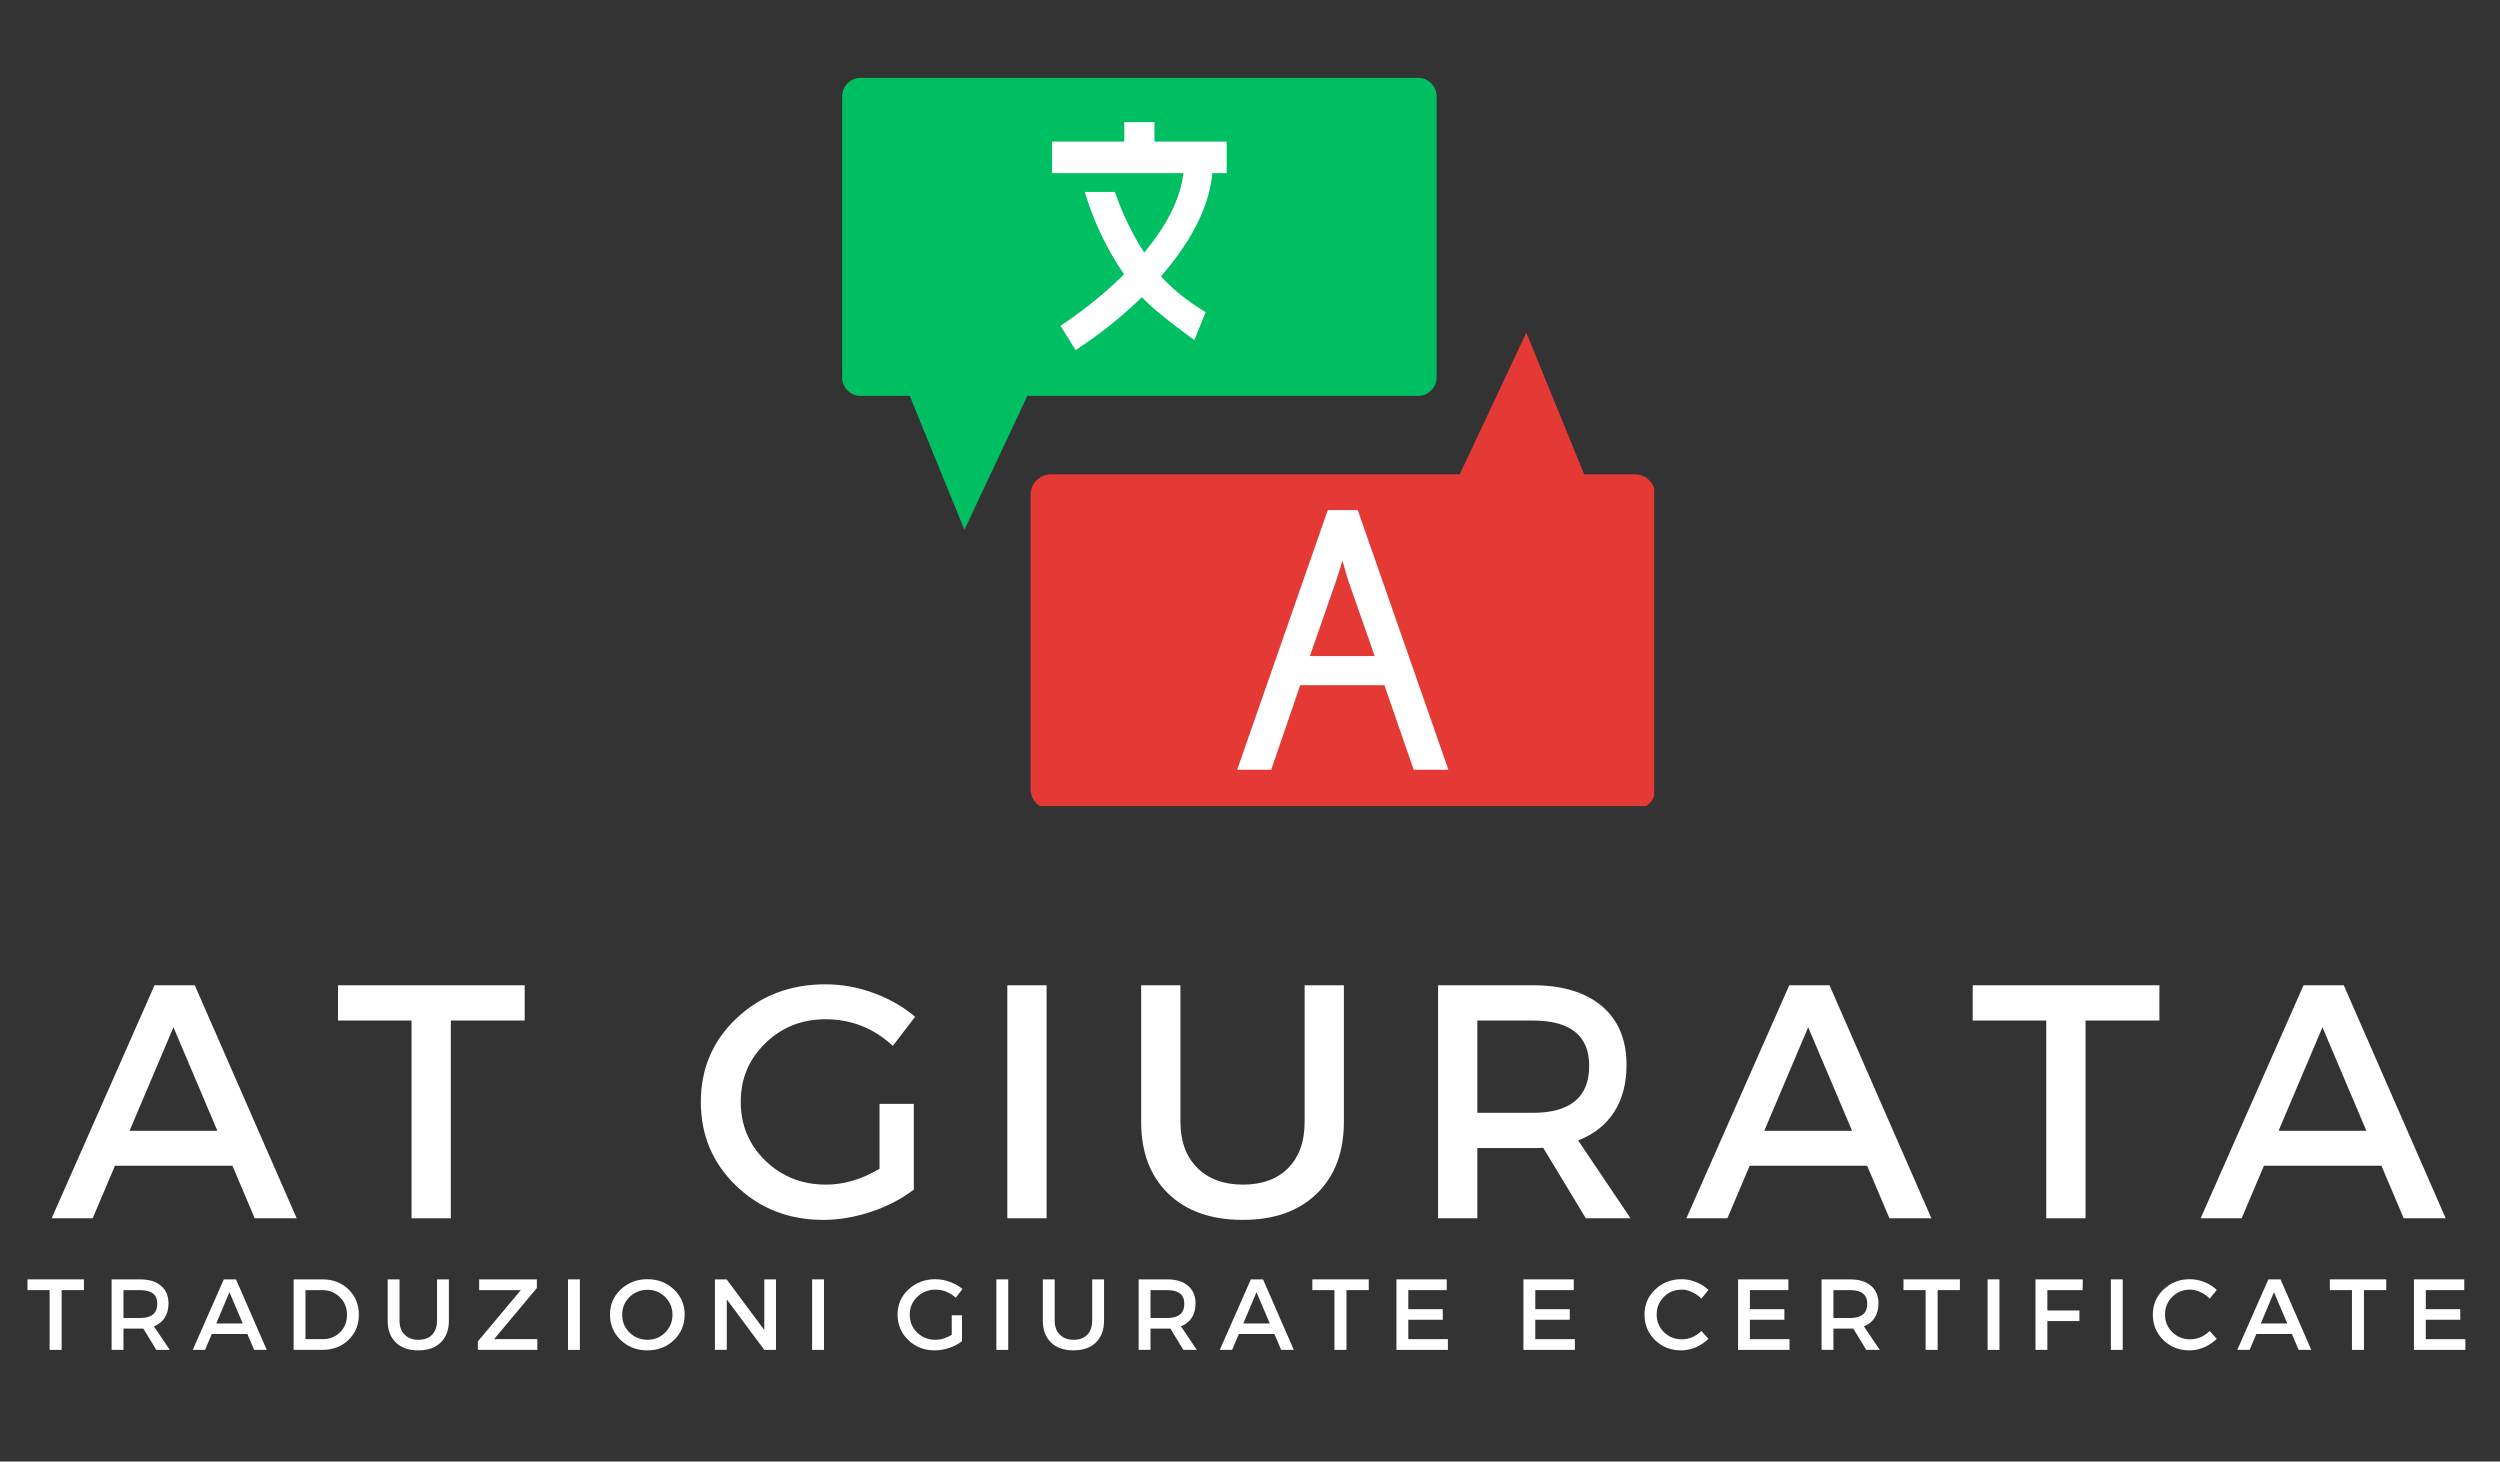 <svg version="1.0" preserveAspectRatio="xMidYMid meet" height="190" viewBox="0 0 243.75 142.5" zoomAndPan="magnify" width="325" xmlns:xlink="http://www.w3.org/1999/xlink" xmlns="http://www.w3.org/2000/svg"><rect x="0" y="0" width="243.75" height="142.5" fill="#333333" stroke="none"/><defs><g></g><clipPath id="be1b18f98d"><path clip-rule="nonzero" d="M 82.059 7.59 L 141 7.59 L 141 52 L 82.059 52 Z M 82.059 7.59"></path></clipPath><clipPath id="c24ec1548d"><path clip-rule="nonzero" d="M 100.391 32.324 L 161.281 32.324 L 161.281 78.59 L 100.391 78.59 Z M 100.391 32.324"></path></clipPath></defs><g fill-opacity="1" fill="#ffffff"><g transform="translate(2.588, 131.614)"><g><path d="M 5.594 -5.828 L 3.422 -5.828 L 3.422 0 L 2.25 0 L 2.25 -5.828 L 0.094 -5.828 L 0.094 -6.875 L 5.594 -6.875 Z M 5.594 -5.828"></path></g></g></g><g fill-opacity="1" fill="#ffffff"><g transform="translate(9.975, 131.614)"><g><path d="M 5.266 0 L 4 -2.078 C 3.938 -2.078 3.832 -2.078 3.688 -2.078 L 2.062 -2.078 L 2.062 0 L 0.906 0 L 0.906 -6.875 L 3.688 -6.875 C 4.562 -6.875 5.238 -6.664 5.719 -6.25 C 6.207 -5.844 6.453 -5.27 6.453 -4.531 C 6.453 -3.977 6.328 -3.508 6.078 -3.125 C 5.836 -2.75 5.488 -2.473 5.031 -2.297 L 6.578 0 Z M 2.062 -3.109 L 3.688 -3.109 C 4.801 -3.109 5.359 -3.57 5.359 -4.5 C 5.359 -5.383 4.801 -5.828 3.688 -5.828 L 2.062 -5.828 Z M 2.062 -3.109"></path></g></g></g><g fill-opacity="1" fill="#ffffff"><g transform="translate(18.775, 131.614)"><g><path d="M 5.344 -1.547 L 1.875 -1.547 L 1.219 0 L 0.016 0 L 3.047 -6.875 L 4.234 -6.875 L 7.234 0 L 6 0 Z M 4.891 -2.578 L 3.594 -5.625 L 2.312 -2.578 Z M 4.891 -2.578"></path></g></g></g><g fill-opacity="1" fill="#ffffff"><g transform="translate(27.722, 131.614)"><g><path d="M 0.906 -6.875 L 3.719 -6.875 C 4.75 -6.875 5.598 -6.547 6.266 -5.891 C 6.93 -5.242 7.266 -4.422 7.266 -3.422 C 7.266 -2.43 6.926 -1.613 6.25 -0.969 C 5.582 -0.32 4.727 0 3.688 0 L 0.906 0 Z M 2.062 -5.828 L 2.062 -1.047 L 3.75 -1.047 C 4.426 -1.047 4.988 -1.27 5.438 -1.719 C 5.883 -2.164 6.109 -2.734 6.109 -3.422 C 6.109 -4.117 5.875 -4.691 5.406 -5.141 C 4.945 -5.598 4.379 -5.828 3.703 -5.828 Z M 2.062 -5.828"></path></g></g></g><g fill-opacity="1" fill="#ffffff"><g transform="translate(37.032, 131.614)"><g><path d="M 6.734 -6.875 L 6.734 -2.844 C 6.734 -1.945 6.469 -1.238 5.938 -0.719 C 5.414 -0.207 4.688 0.047 3.75 0.047 C 2.82 0.047 2.094 -0.207 1.562 -0.719 C 1.031 -1.238 0.766 -1.945 0.766 -2.844 L 0.766 -6.875 L 1.922 -6.875 L 1.922 -2.844 C 1.922 -2.27 2.086 -1.816 2.422 -1.484 C 2.754 -1.148 3.203 -0.984 3.766 -0.984 C 4.328 -0.984 4.77 -1.145 5.094 -1.469 C 5.414 -1.801 5.578 -2.258 5.578 -2.844 L 5.578 -6.875 Z M 6.734 -6.875"></path></g></g></g><g fill-opacity="1" fill="#ffffff"><g transform="translate(46.234, 131.614)"><g><path d="M 6.109 -6.031 L 1.938 -1.047 L 6.156 -1.047 L 6.156 0 L 0.359 0 L 0.359 -0.828 L 4.547 -5.828 L 0.484 -5.828 L 0.484 -6.875 L 6.109 -6.875 Z M 6.109 -6.031"></path></g></g></g><g fill-opacity="1" fill="#ffffff"><g transform="translate(54.475, 131.614)"><g><path d="M 2.062 0 L 0.906 0 L 0.906 -6.875 L 2.062 -6.875 Z M 2.062 0"></path></g></g></g><g fill-opacity="1" fill="#ffffff"><g transform="translate(59.146, 131.614)"><g><path d="M 1.375 -5.891 C 2.082 -6.555 2.945 -6.891 3.969 -6.891 C 5 -6.891 5.863 -6.555 6.562 -5.891 C 7.258 -5.234 7.609 -4.414 7.609 -3.438 C 7.609 -2.457 7.258 -1.629 6.562 -0.953 C 5.863 -0.285 5 0.047 3.969 0.047 C 2.945 0.047 2.082 -0.285 1.375 -0.953 C 0.676 -1.629 0.328 -2.457 0.328 -3.438 C 0.328 -4.414 0.676 -5.234 1.375 -5.891 Z M 3.984 -5.859 C 3.305 -5.859 2.723 -5.625 2.234 -5.156 C 1.754 -4.688 1.516 -4.109 1.516 -3.422 C 1.516 -2.742 1.754 -2.164 2.234 -1.688 C 2.723 -1.219 3.305 -0.984 3.984 -0.984 C 4.66 -0.984 5.234 -1.219 5.703 -1.688 C 6.18 -2.164 6.422 -2.742 6.422 -3.422 C 6.422 -4.109 6.18 -4.688 5.703 -5.156 C 5.234 -5.625 4.66 -5.859 3.984 -5.859 Z M 3.984 -5.859"></path></g></g></g><g fill-opacity="1" fill="#ffffff"><g transform="translate(68.799, 131.614)"><g><path d="M 6.859 0 L 5.719 0 L 2.062 -4.922 L 2.062 0 L 0.906 0 L 0.906 -6.875 L 2.047 -6.875 L 5.719 -1.938 L 5.719 -6.875 L 6.859 -6.875 Z M 6.859 0"></path></g></g></g><g fill-opacity="1" fill="#ffffff"><g transform="translate(78.276, 131.614)"><g><path d="M 2.062 0 L 0.906 0 L 0.906 -6.875 L 2.062 -6.875 Z M 2.062 0"></path></g></g></g><g fill-opacity="1" fill="#ffffff"><g transform="translate(82.946, 131.614)"><g></g></g></g><g fill-opacity="1" fill="#ffffff"><g transform="translate(87.185, 131.614)"><g><path d="M 5.609 -3.375 L 6.609 -3.375 L 6.609 -0.844 C 6.254 -0.57 5.836 -0.352 5.359 -0.188 C 4.879 -0.031 4.406 0.047 3.938 0.047 C 2.926 0.047 2.07 -0.285 1.375 -0.953 C 0.676 -1.629 0.328 -2.457 0.328 -3.438 C 0.328 -4.414 0.68 -5.234 1.391 -5.891 C 2.098 -6.555 2.973 -6.891 4.016 -6.891 C 4.492 -6.891 4.969 -6.801 5.438 -6.625 C 5.906 -6.457 6.312 -6.227 6.656 -5.938 L 6 -5.078 C 5.438 -5.609 4.773 -5.875 4.016 -5.875 C 3.316 -5.875 2.723 -5.633 2.234 -5.156 C 1.754 -4.688 1.516 -4.113 1.516 -3.438 C 1.516 -2.75 1.754 -2.164 2.234 -1.688 C 2.723 -1.219 3.316 -0.984 4.016 -0.984 C 4.547 -0.984 5.078 -1.145 5.609 -1.469 Z M 5.609 -3.375"></path></g></g></g><g fill-opacity="1" fill="#ffffff"><g transform="translate(96.24, 131.614)"><g><path d="M 2.062 0 L 0.906 0 L 0.906 -6.875 L 2.062 -6.875 Z M 2.062 0"></path></g></g></g><g fill-opacity="1" fill="#ffffff"><g transform="translate(100.91, 131.614)"><g><path d="M 6.734 -6.875 L 6.734 -2.844 C 6.734 -1.945 6.469 -1.238 5.938 -0.719 C 5.414 -0.207 4.688 0.047 3.75 0.047 C 2.82 0.047 2.094 -0.207 1.562 -0.719 C 1.031 -1.238 0.766 -1.945 0.766 -2.844 L 0.766 -6.875 L 1.922 -6.875 L 1.922 -2.844 C 1.922 -2.27 2.086 -1.816 2.422 -1.484 C 2.754 -1.148 3.203 -0.984 3.766 -0.984 C 4.328 -0.984 4.77 -1.145 5.094 -1.469 C 5.414 -1.801 5.578 -2.258 5.578 -2.844 L 5.578 -6.875 Z M 6.734 -6.875"></path></g></g></g><g fill-opacity="1" fill="#ffffff"><g transform="translate(110.112, 131.614)"><g><path d="M 5.266 0 L 4 -2.078 C 3.938 -2.078 3.832 -2.078 3.688 -2.078 L 2.062 -2.078 L 2.062 0 L 0.906 0 L 0.906 -6.875 L 3.688 -6.875 C 4.562 -6.875 5.238 -6.664 5.719 -6.25 C 6.207 -5.844 6.453 -5.27 6.453 -4.531 C 6.453 -3.977 6.328 -3.508 6.078 -3.125 C 5.836 -2.75 5.488 -2.473 5.031 -2.297 L 6.578 0 Z M 2.062 -3.109 L 3.688 -3.109 C 4.801 -3.109 5.359 -3.57 5.359 -4.5 C 5.359 -5.383 4.801 -5.828 3.688 -5.828 L 2.062 -5.828 Z M 2.062 -3.109"></path></g></g></g><g fill-opacity="1" fill="#ffffff"><g transform="translate(118.912, 131.614)"><g><path d="M 5.344 -1.547 L 1.875 -1.547 L 1.219 0 L 0.016 0 L 3.047 -6.875 L 4.234 -6.875 L 7.234 0 L 6 0 Z M 4.891 -2.578 L 3.594 -5.625 L 2.312 -2.578 Z M 4.891 -2.578"></path></g></g></g><g fill-opacity="1" fill="#ffffff"><g transform="translate(127.859, 131.614)"><g><path d="M 5.594 -5.828 L 3.422 -5.828 L 3.422 0 L 2.25 0 L 2.25 -5.828 L 0.094 -5.828 L 0.094 -6.875 L 5.594 -6.875 Z M 5.594 -5.828"></path></g></g></g><g fill-opacity="1" fill="#ffffff"><g transform="translate(135.247, 131.614)"><g><path d="M 5.812 -5.828 L 2.062 -5.828 L 2.062 -3.969 L 5.422 -3.969 L 5.422 -2.938 L 2.062 -2.938 L 2.062 -1.047 L 5.922 -1.047 L 5.922 0 L 0.906 0 L 0.906 -6.875 L 5.812 -6.875 Z M 5.812 -5.828"></path></g></g></g><g fill-opacity="1" fill="#ffffff"><g transform="translate(143.389, 131.614)"><g></g></g></g><g fill-opacity="1" fill="#ffffff"><g transform="translate(147.628, 131.614)"><g><path d="M 5.812 -5.828 L 2.062 -5.828 L 2.062 -3.969 L 5.422 -3.969 L 5.422 -2.938 L 2.062 -2.938 L 2.062 -1.047 L 5.922 -1.047 L 5.922 0 L 0.906 0 L 0.906 -6.875 L 5.812 -6.875 Z M 5.812 -5.828"></path></g></g></g><g fill-opacity="1" fill="#ffffff"><g transform="translate(155.771, 131.614)"><g></g></g></g><g fill-opacity="1" fill="#ffffff"><g transform="translate(160.01, 131.614)"><g><path d="M 3.938 -6.891 C 4.426 -6.891 4.898 -6.797 5.359 -6.609 C 5.816 -6.43 6.219 -6.176 6.562 -5.844 L 5.875 -5 C 5.625 -5.258 5.328 -5.469 4.984 -5.625 C 4.648 -5.789 4.312 -5.875 3.969 -5.875 C 3.281 -5.875 2.695 -5.641 2.219 -5.172 C 1.75 -4.703 1.516 -4.129 1.516 -3.453 C 1.516 -2.773 1.75 -2.203 2.219 -1.734 C 2.695 -1.266 3.281 -1.031 3.969 -1.031 C 4.676 -1.031 5.312 -1.301 5.875 -1.844 L 6.562 -1.078 C 6.207 -0.734 5.797 -0.457 5.328 -0.25 C 4.859 -0.051 4.383 0.047 3.906 0.047 C 2.895 0.047 2.047 -0.285 1.359 -0.953 C 0.672 -1.629 0.328 -2.457 0.328 -3.438 C 0.328 -4.414 0.676 -5.234 1.375 -5.891 C 2.07 -6.555 2.926 -6.891 3.938 -6.891 Z M 3.938 -6.891"></path></g></g></g><g fill-opacity="1" fill="#ffffff"><g transform="translate(168.554, 131.614)"><g><path d="M 5.812 -5.828 L 2.062 -5.828 L 2.062 -3.969 L 5.422 -3.969 L 5.422 -2.938 L 2.062 -2.938 L 2.062 -1.047 L 5.922 -1.047 L 5.922 0 L 0.906 0 L 0.906 -6.875 L 5.812 -6.875 Z M 5.812 -5.828"></path></g></g></g><g fill-opacity="1" fill="#ffffff"><g transform="translate(176.697, 131.614)"><g><path d="M 5.266 0 L 4 -2.078 C 3.938 -2.078 3.832 -2.078 3.688 -2.078 L 2.062 -2.078 L 2.062 0 L 0.906 0 L 0.906 -6.875 L 3.688 -6.875 C 4.562 -6.875 5.238 -6.664 5.719 -6.25 C 6.207 -5.844 6.453 -5.27 6.453 -4.531 C 6.453 -3.977 6.328 -3.508 6.078 -3.125 C 5.836 -2.75 5.488 -2.473 5.031 -2.297 L 6.578 0 Z M 2.062 -3.109 L 3.688 -3.109 C 4.801 -3.109 5.359 -3.57 5.359 -4.5 C 5.359 -5.383 4.801 -5.828 3.688 -5.828 L 2.062 -5.828 Z M 2.062 -3.109"></path></g></g></g><g fill-opacity="1" fill="#ffffff"><g transform="translate(185.497, 131.614)"><g><path d="M 5.594 -5.828 L 3.422 -5.828 L 3.422 0 L 2.25 0 L 2.25 -5.828 L 0.094 -5.828 L 0.094 -6.875 L 5.594 -6.875 Z M 5.594 -5.828"></path></g></g></g><g fill-opacity="1" fill="#ffffff"><g transform="translate(192.885, 131.614)"><g><path d="M 2.062 0 L 0.906 0 L 0.906 -6.875 L 2.062 -6.875 Z M 2.062 0"></path></g></g></g><g fill-opacity="1" fill="#ffffff"><g transform="translate(197.555, 131.614)"><g><path d="M 5.5 -5.828 L 2.062 -5.828 L 2.062 -3.844 L 5.188 -3.844 L 5.188 -2.812 L 2.062 -2.812 L 2.062 0 L 0.906 0 L 0.906 -6.875 L 5.516 -6.875 Z M 5.5 -5.828"></path></g></g></g><g fill-opacity="1" fill="#ffffff"><g transform="translate(204.903, 131.614)"><g><path d="M 2.062 0 L 0.906 0 L 0.906 -6.875 L 2.062 -6.875 Z M 2.062 0"></path></g></g></g><g fill-opacity="1" fill="#ffffff"><g transform="translate(209.573, 131.614)"><g><path d="M 3.938 -6.891 C 4.426 -6.891 4.898 -6.797 5.359 -6.609 C 5.816 -6.43 6.219 -6.176 6.562 -5.844 L 5.875 -5 C 5.625 -5.258 5.328 -5.469 4.984 -5.625 C 4.648 -5.789 4.312 -5.875 3.969 -5.875 C 3.281 -5.875 2.695 -5.641 2.219 -5.172 C 1.75 -4.703 1.516 -4.129 1.516 -3.453 C 1.516 -2.773 1.75 -2.203 2.219 -1.734 C 2.695 -1.266 3.281 -1.031 3.969 -1.031 C 4.676 -1.031 5.312 -1.301 5.875 -1.844 L 6.562 -1.078 C 6.207 -0.734 5.797 -0.457 5.328 -0.25 C 4.859 -0.051 4.383 0.047 3.906 0.047 C 2.895 0.047 2.047 -0.285 1.359 -0.953 C 0.672 -1.629 0.328 -2.457 0.328 -3.438 C 0.328 -4.414 0.676 -5.234 1.375 -5.891 C 2.07 -6.555 2.926 -6.891 3.938 -6.891 Z M 3.938 -6.891"></path></g></g></g><g fill-opacity="1" fill="#ffffff"><g transform="translate(218.118, 131.614)"><g><path d="M 5.344 -1.547 L 1.875 -1.547 L 1.219 0 L 0.016 0 L 3.047 -6.875 L 4.234 -6.875 L 7.234 0 L 6 0 Z M 4.891 -2.578 L 3.594 -5.625 L 2.312 -2.578 Z M 4.891 -2.578"></path></g></g></g><g fill-opacity="1" fill="#ffffff"><g transform="translate(227.065, 131.614)"><g><path d="M 5.594 -5.828 L 3.422 -5.828 L 3.422 0 L 2.25 0 L 2.25 -5.828 L 0.094 -5.828 L 0.094 -6.875 L 5.594 -6.875 Z M 5.594 -5.828"></path></g></g></g><g fill-opacity="1" fill="#ffffff"><g transform="translate(234.453, 131.614)"><g><path d="M 5.812 -5.828 L 2.062 -5.828 L 2.062 -3.969 L 5.422 -3.969 L 5.422 -2.938 L 2.062 -2.938 L 2.062 -1.047 L 5.922 -1.047 L 5.922 0 L 0.906 0 L 0.906 -6.875 L 5.812 -6.875 Z M 5.812 -5.828"></path></g></g></g><g fill-opacity="1" fill="#ffffff"><g transform="translate(5.006, 118.782)"><g><path d="M 17.656 -5.125 L 6.203 -5.125 L 4.031 0 L 0.031 0 L 10.062 -22.719 L 13.984 -22.719 L 23.922 0 L 19.828 0 Z M 16.188 -8.531 L 11.906 -18.625 L 7.625 -8.531 Z M 16.188 -8.531"></path></g></g></g><g fill-opacity="1" fill="#ffffff"><g transform="translate(32.657, 118.782)"><g><path d="M 18.5 -19.281 L 11.297 -19.281 L 11.297 0 L 7.469 0 L 7.469 -19.281 L 0.297 -19.281 L 0.297 -22.719 L 18.5 -22.719 Z M 18.5 -19.281"></path></g></g></g><g fill-opacity="1" fill="#ffffff"><g transform="translate(55.148, 118.782)"><g></g></g></g><g fill-opacity="1" fill="#ffffff"><g transform="translate(67.222, 118.782)"><g><path d="M 18.531 -11.156 L 21.875 -11.156 L 21.875 -2.797 C 20.707 -1.898 19.328 -1.18 17.734 -0.641 C 16.141 -0.109 14.578 0.156 13.047 0.156 C 9.691 0.156 6.863 -0.945 4.562 -3.156 C 2.258 -5.375 1.109 -8.102 1.109 -11.344 C 1.109 -14.594 2.273 -17.316 4.609 -19.516 C 6.941 -21.711 9.828 -22.812 13.266 -22.812 C 14.867 -22.812 16.441 -22.523 17.984 -21.953 C 19.535 -21.379 20.875 -20.609 22 -19.641 L 19.828 -16.812 C 17.961 -18.539 15.773 -19.406 13.266 -19.406 C 10.953 -19.406 8.992 -18.625 7.391 -17.062 C 5.797 -15.508 5 -13.609 5 -11.359 C 5 -9.086 5.801 -7.172 7.406 -5.609 C 9.02 -4.055 10.988 -3.281 13.312 -3.281 C 15.062 -3.281 16.801 -3.797 18.531 -4.828 Z M 18.531 -11.156"></path></g></g></g><g fill-opacity="1" fill="#ffffff"><g transform="translate(95.23, 118.782)"><g><path d="M 6.812 0 L 2.984 0 L 2.984 -22.719 L 6.812 -22.719 Z M 6.812 0"></path></g></g></g><g fill-opacity="1" fill="#ffffff"><g transform="translate(108.732, 118.782)"><g><path d="M 22.297 -22.719 L 22.297 -9.406 C 22.297 -6.445 21.414 -4.113 19.656 -2.406 C 17.906 -0.695 15.492 0.156 12.422 0.156 C 9.359 0.156 6.941 -0.695 5.172 -2.406 C 3.41 -4.113 2.531 -6.445 2.531 -9.406 L 2.531 -22.719 L 6.359 -22.719 L 6.359 -9.406 C 6.359 -7.508 6.906 -6.016 8 -4.922 C 9.094 -3.828 10.582 -3.281 12.469 -3.281 C 14.32 -3.281 15.785 -3.816 16.859 -4.891 C 17.93 -5.973 18.469 -7.477 18.469 -9.406 L 18.469 -22.719 Z M 22.297 -22.719"></path></g></g></g><g fill-opacity="1" fill="#ffffff"><g transform="translate(137.227, 118.782)"><g><path d="M 17.391 0 L 13.234 -6.875 C 13.023 -6.852 12.68 -6.844 12.203 -6.844 L 6.812 -6.844 L 6.812 0 L 2.984 0 L 2.984 -22.719 L 12.203 -22.719 C 15.098 -22.719 17.348 -22.039 18.953 -20.688 C 20.555 -19.332 21.359 -17.422 21.359 -14.953 C 21.359 -13.141 20.953 -11.602 20.141 -10.344 C 19.328 -9.094 18.16 -8.176 16.641 -7.594 L 21.75 0 Z M 6.812 -10.281 L 12.203 -10.281 C 15.879 -10.281 17.719 -11.805 17.719 -14.859 C 17.719 -17.805 15.879 -19.281 12.203 -19.281 L 6.812 -19.281 Z M 6.812 -10.281"></path></g></g></g><g fill-opacity="1" fill="#ffffff"><g transform="translate(164.391, 118.782)"><g><path d="M 17.656 -5.125 L 6.203 -5.125 L 4.031 0 L 0.031 0 L 10.062 -22.719 L 13.984 -22.719 L 23.922 0 L 19.828 0 Z M 16.188 -8.531 L 11.906 -18.625 L 7.625 -8.531 Z M 16.188 -8.531"></path></g></g></g><g fill-opacity="1" fill="#ffffff"><g transform="translate(192.042, 118.782)"><g><path d="M 18.5 -19.281 L 11.297 -19.281 L 11.297 0 L 7.469 0 L 7.469 -19.281 L 0.297 -19.281 L 0.297 -22.719 L 18.5 -22.719 Z M 18.5 -19.281"></path></g></g></g><g fill-opacity="1" fill="#ffffff"><g transform="translate(214.533, 118.782)"><g><path d="M 17.656 -5.125 L 6.203 -5.125 L 4.031 0 L 0.031 0 L 10.062 -22.719 L 13.984 -22.719 L 23.922 0 L 19.828 0 Z M 16.188 -8.531 L 11.906 -18.625 L 7.625 -8.531 Z M 16.188 -8.531"></path></g></g></g><g clip-path="url(#be1b18f98d)"><path fill-rule="nonzero" fill-opacity="1" d="M 138.266 7.59 L 83.91 7.59 C 83.664 7.59 83.43 7.637 83.227 7.723 C 83.008 7.812 82.809 7.949 82.641 8.121 C 82.469 8.293 82.332 8.492 82.242 8.707 C 82.156 8.914 82.109 9.145 82.109 9.395 L 82.109 36.793 C 82.109 37.043 82.156 37.273 82.242 37.48 C 82.332 37.695 82.469 37.895 82.641 38.066 C 82.809 38.238 83.012 38.375 83.227 38.465 C 83.43 38.551 83.664 38.598 83.91 38.598 L 88.699 38.598 L 89.207 39.844 L 94.031 51.652 L 99.625 39.75 L 100.164 38.598 L 138.266 38.598 C 138.762 38.598 139.215 38.395 139.539 38.066 C 139.711 37.895 139.848 37.695 139.938 37.48 C 140.023 37.273 140.07 37.043 140.07 36.793 L 140.07 9.395 C 140.07 9.145 140.023 8.914 139.938 8.707 C 139.848 8.492 139.711 8.293 139.539 8.121 C 139.367 7.949 139.168 7.812 138.953 7.723 C 138.746 7.637 138.516 7.59 138.266 7.59" fill="#00bf63"></path></g><path fill-rule="nonzero" fill-opacity="1" d="M 109.621 13.809 L 109.621 11.906 L 112.559 11.906 L 112.559 13.809 L 119.602 13.809 L 119.602 16.879 L 118.207 16.879 L 118.172 17.176 C 117.758 20.734 115.676 24.039 113.391 26.715 L 113.199 26.941 L 113.402 27.156 C 114.473 28.312 115.781 29.324 117.109 30.16 L 117.555 30.438 L 116.445 33.156 L 115.801 32.684 C 115.148 32.203 114.508 31.715 113.875 31.211 C 113.086 30.582 112.27 29.941 111.57 29.211 L 111.34 28.969 L 111.098 29.203 C 109.348 30.879 107.43 32.43 105.41 33.773 L 104.875 34.133 L 103.395 31.762 L 103.895 31.426 C 105.844 30.105 107.711 28.586 109.398 26.941 L 109.602 26.746 L 109.445 26.516 C 108 24.387 106.832 21.98 106.027 19.535 L 105.762 18.715 L 108.703 18.715 L 108.852 19.129 C 109.488 20.902 110.312 22.629 111.312 24.23 L 111.559 24.629 L 111.855 24.266 C 113.473 22.258 114.926 19.844 115.328 17.266 L 115.391 16.879 L 102.578 16.879 L 102.578 13.809 L 109.621 13.809" fill="#ffffff"></path><g clip-path="url(#c24ec1548d)"><path fill-rule="nonzero" fill-opacity="1" d="M 102.469 78.922 L 159.41 78.922 C 159.684 78.922 159.938 78.871 160.164 78.777 C 160.402 78.676 160.621 78.527 160.809 78.34 C 161 78.152 161.148 77.93 161.246 77.691 C 161.34 77.465 161.395 77.211 161.395 76.938 L 161.395 48.234 C 161.395 47.961 161.34 47.707 161.246 47.48 C 161.148 47.242 161 47.023 160.809 46.836 C 160.621 46.645 160.402 46.496 160.164 46.398 C 159.938 46.305 159.684 46.25 159.41 46.25 L 154.457 46.25 L 153.949 45.004 L 148.816 32.434 L 142.863 45.098 L 142.32 46.25 L 102.469 46.25 C 102.195 46.25 101.938 46.305 101.711 46.398 C 101.477 46.496 101.254 46.645 101.066 46.836 C 100.879 47.023 100.73 47.242 100.629 47.48 C 100.535 47.707 100.484 47.961 100.484 48.234 L 100.484 76.938 C 100.484 77.211 100.535 77.465 100.629 77.691 C 100.73 77.93 100.879 78.152 101.066 78.34 C 101.254 78.527 101.473 78.676 101.711 78.777 C 101.938 78.871 102.195 78.922 102.469 78.922" fill="#e53935"></path></g><path fill-rule="nonzero" fill-opacity="1" d="M 134.98 66.805 L 126.77 66.805 L 123.945 75.047 L 120.625 75.047 L 129.461 49.73 L 132.379 49.73 L 141.219 75.047 L 137.832 75.047 Z M 127.711 63.969 L 134.035 63.969 L 131.602 57.031 C 131.324 56.246 131.109 55.449 130.887 54.652 C 130.887 54.652 130.883 54.648 130.883 54.648 C 130.883 54.652 130.883 54.656 130.883 54.66 C 130.664 55.414 130.438 56.164 130.176 56.902 L 127.711 63.969" fill="#ffffff"></path></svg>
